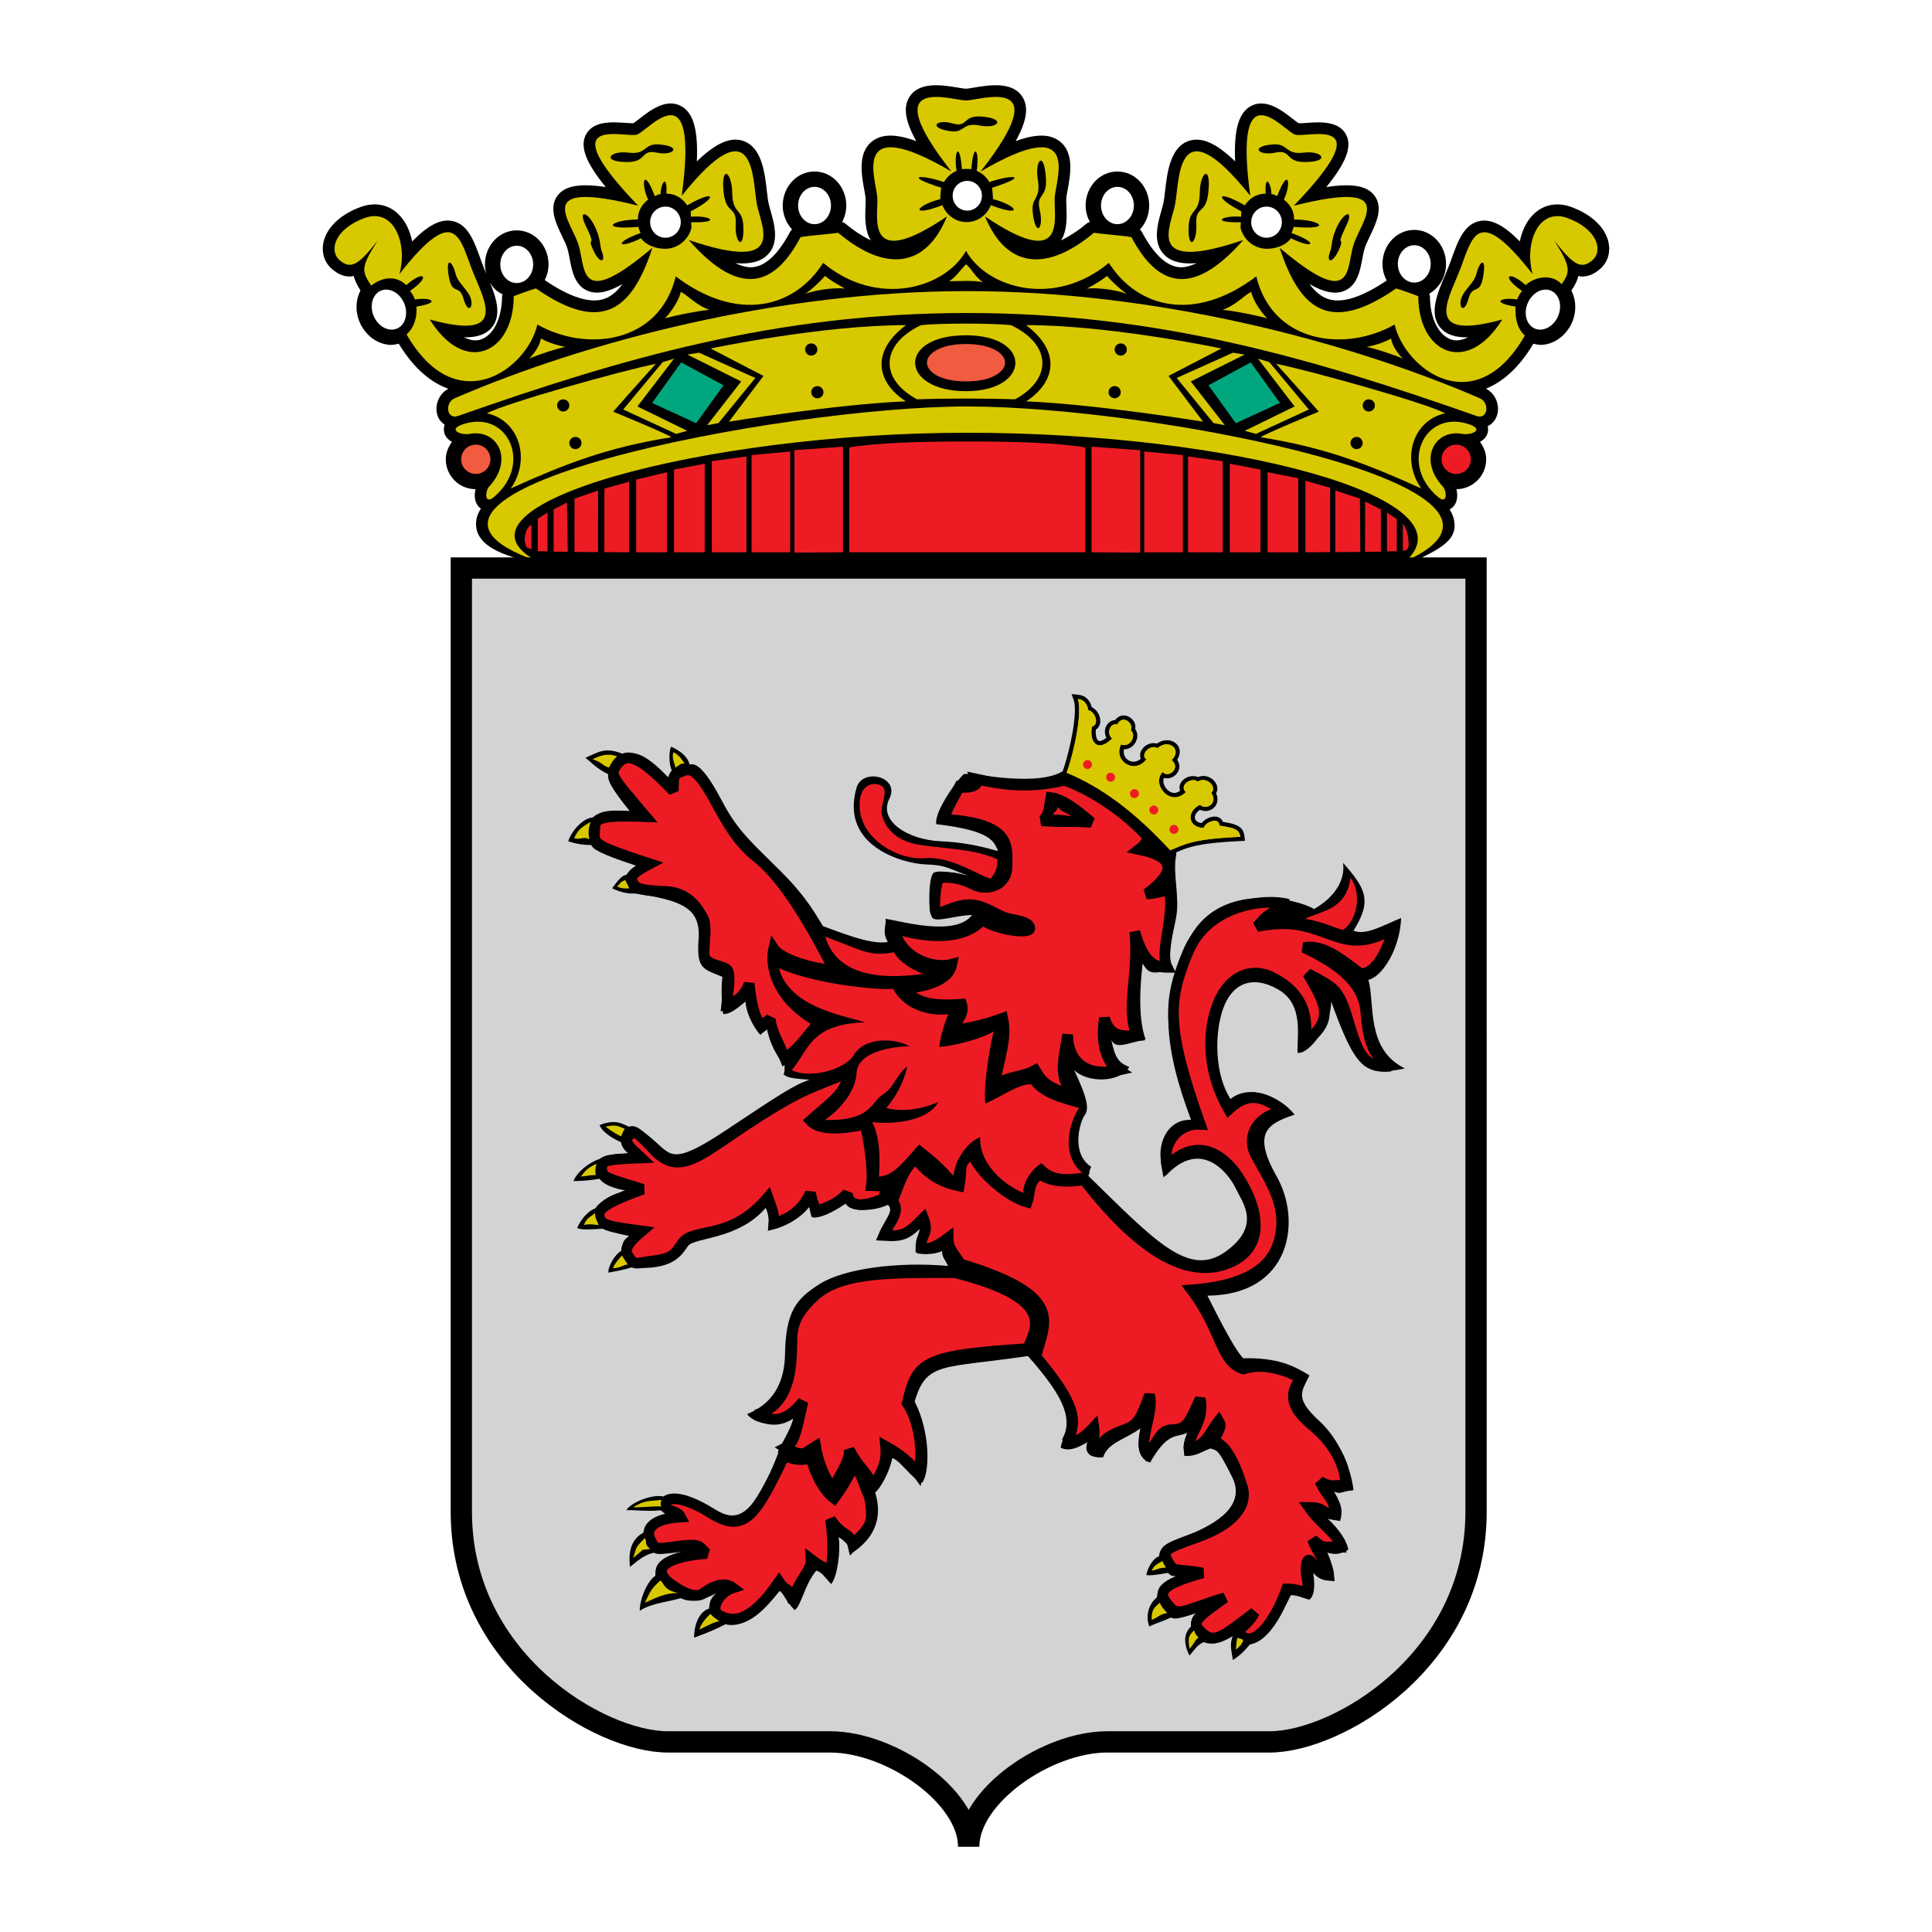 <?xml version="1.0" encoding="utf-8"?>
<!-- Generator: Adobe Illustrator 13.0.0, SVG Export Plug-In . SVG Version: 6.00 Build 14948)  -->
<!DOCTYPE svg PUBLIC "-//W3C//DTD SVG 1.0//EN" "http://www.w3.org/TR/2001/REC-SVG-20010904/DTD/svg10.dtd">
<svg version="1.0" id="Layer_1" xmlns="http://www.w3.org/2000/svg" xmlns:xlink="http://www.w3.org/1999/xlink" x="0px" y="0px"
	 width="192.756px" height="192.756px" viewBox="0 0 192.756 192.756" enable-background="new 0 0 192.756 192.756"
	 xml:space="preserve">
<g>
	<polygon fill-rule="evenodd" clip-rule="evenodd" fill="#FFFFFF" points="0,0 192.756,0 192.756,192.756 0,192.756 0,0 	"/>
	<path fill-rule="evenodd" clip-rule="evenodd" d="M160.5,24.272c-0.279-1.514-1.665-2.863-3.706-3.611
		c-1.397-0.512-2.722-0.281-3.727,0.652c-0.718,0.667-1.209,1.653-1.435,2.774c-1.575-1.601-2.79-2.229-3.908-2.052
		c-1.623,0.258-2.244,1.97-2.846,3.626c-0.148,0.41-0.302,0.834-0.469,1.235l-0.228,0.542c-0.778,1.831-1.66,3.905-0.452,5.286
		c0.574,0.658,1.458,0.957,2.74,0.929c-0.55,0.264-1.095,0.39-1.602,0.246c-1.316-0.375-2.201-2.124-2.201-4.352
		c0-0.088-0.057-0.157-0.075-0.241c0.994-0.573,1.68-1.685,1.68-2.976c0-0.937-0.366-1.841-1.006-2.479
		c-0.588-0.589-1.357-0.914-2.166-0.914c-0.808,0-1.577,0.324-2.165,0.914c-0.641,0.639-1.006,1.542-1.006,2.479
		c0,0.587,0.157,1.153,0.423,1.658c-2.485,1.671-4.464,2.308-5.861,1.839c-0.669-0.224-1.275-0.72-1.84-1.48
		c1.417,0.803,2.481,1.026,3.354,0.716c1.398-0.497,1.683-2.006,1.91-3.218c0.069-0.363,0.133-0.705,0.218-1.005
		c0.1-0.354,0.33-0.831,0.552-1.292c0.616-1.284,1.385-2.883,0.394-4.097c-0.75-0.919-2.183-1.174-4.753-0.79
		c1.969-2.414,2.559-3.985,2.012-5.149c-0.698-1.49-2.694-1.344-4.015-1.248c-0.267,0.019-0.596,0.041-0.758,0.034
		c-0.128-0.082-0.364-0.264-0.556-0.414c-1.09-0.854-2.737-2.144-4.26-1.272c-1.17,0.671-1.658,2.37-1.517,5.491
		c-1.824-1.771-3.273-2.436-4.517-2.078c-1.961,0.565-2.26,3.171-2.479,5.074c-0.047,0.414-0.092,0.805-0.143,1.065
		c-0.052,0.251-0.138,0.559-0.229,0.885c-0.384,1.361-0.907,3.226,0.357,4.426c0.682,0.646,1.707,0.9,3.177,0.781
		c-0.64,0.288-1.251,0.463-1.799,0.399c-1.283-0.15-2.523-1.343-3.688-3.544c-0.044-0.084-0.119-0.142-0.181-0.211
		c0.572-0.614,0.928-1.461,0.928-2.396c0-0.938-0.366-1.841-1.006-2.48c-0.589-0.589-1.357-0.913-2.166-0.913
		s-1.578,0.324-2.167,0.913c-0.639,0.639-1.005,1.543-1.005,2.48c0,0.581,0.156,1.141,0.415,1.642
		c-0.124,0.045-0.247,0.099-0.351,0.186c-0.879,0.738-1.711,1.257-2.508,1.653c0.623-1.005,0.568-2.393,0.527-3.4
		c-0.013-0.308-0.023-0.597-0.013-0.786c0.012-0.185,0.071-0.513,0.135-0.859c0.28-1.514,0.701-3.802-0.89-4.917
		c-0.958-0.671-2.34-0.663-4.298,0.059c1.097-1.961,1.314-3.344,0.715-4.355c-0.974-1.642-3.344-1.244-4.912-0.981
		c-0.273,0.046-0.647,0.109-0.76,0.109c-0.113,0-0.487-0.063-0.76-0.109c-1.568-0.263-3.938-0.661-4.912,0.981
		c-0.599,1.011-0.382,2.394,0.715,4.355c-1.958-0.722-3.341-0.73-4.297-0.059c-1.591,1.115-1.17,3.403-0.891,4.917
		c0.064,0.346,0.125,0.674,0.135,0.859c0.012,0.188,0,0.478-0.013,0.785c-0.041,1.007-0.095,2.396,0.528,3.4
		c-0.797-0.396-1.628-0.915-2.508-1.653c-0.103-0.086-0.225-0.139-0.349-0.185c0.255-0.489,0.414-1.044,0.414-1.642
		c0-0.938-0.367-1.841-1.005-2.48c-0.589-0.589-1.358-0.913-2.167-0.913c-0.808,0-1.577,0.324-2.166,0.913
		c-0.639,0.639-1.005,1.543-1.005,2.48c0,0.897,0.343,1.757,0.933,2.39c-0.064,0.071-0.141,0.13-0.187,0.216
		c-1.165,2.201-2.405,3.394-3.688,3.544c-0.548,0.064-1.159-0.111-1.798-0.399c1.469,0.119,2.495-0.135,3.176-0.781
		c1.265-1.2,0.74-3.064,0.358-4.426c-0.092-0.326-0.178-0.634-0.229-0.885c-0.052-0.26-0.096-0.651-0.145-1.065
		C76.3,17.196,76,14.589,74.04,14.024c-1.244-0.358-2.692,0.307-4.517,2.078c0.142-3.121-0.346-4.82-1.517-5.491
		c-1.522-0.872-3.169,0.418-4.259,1.272c-0.192,0.15-0.427,0.332-0.556,0.414c-0.162,0.006-0.491-0.015-0.756-0.034
		c-1.321-0.097-3.317-0.243-4.017,1.248c-0.546,1.164,0.044,2.735,2.013,5.149c-2.57-0.384-4.002-0.129-4.752,0.79
		c-0.991,1.215-0.223,2.813,0.394,4.097c0.222,0.461,0.451,0.938,0.551,1.292c0.085,0.299,0.15,0.642,0.218,1.004
		c0.228,1.212,0.512,2.721,1.909,3.218c0.872,0.31,1.938,0.086,3.354-0.716c-0.564,0.761-1.171,1.257-1.839,1.48
		c-1.407,0.472-3.405-0.173-5.917-1.875c0.234-0.472,0.378-1.002,0.378-1.573c0-0.937-0.366-1.841-1.005-2.48
		c-0.589-0.589-1.359-0.913-2.167-0.913s-1.577,0.324-2.167,0.913c-0.639,0.639-1.005,1.543-1.005,2.48
		c0,0.321,0.057,0.634,0.14,0.938l-0.178-0.422c-0.167-0.401-0.32-0.825-0.469-1.235c-0.601-1.656-1.223-3.369-2.845-3.626
		c-1.119-0.177-2.334,0.451-3.908,2.052c-0.226-1.121-0.717-2.107-1.435-2.774c-1.005-0.933-2.328-1.164-3.727-0.652
		c-2.041,0.748-3.426,2.098-3.706,3.611c-0.184,0.996,0.13,1.932,0.862,2.568c0.647,0.563,1.293,0.805,1.976,0.741
		c0.065-0.006,0.125-0.042,0.188-0.054c0.115,0.443,0.339,0.914,0.686,1.458c-0.624,1.199-0.522,2.778,0.403,4.002
		c0.619,0.82,1.511,1.338,2.446,1.419c0.334,0.03,0.652-0.035,0.964-0.114c1.62,2.664,3.383,3.939,4.948,4.496
		c-1.074,0.595-1.4,1.853-1.041,2.771c0.142,0.363,0.393,0.622,0.68,0.822c-0.108,0.296-0.093,0.58-0.042,0.791
		c0.105,0.434,0.412,0.71,0.77,0.92c-0.371,0.508-0.619,1.091-0.619,1.732c0,0.799,0.311,1.551,0.876,2.116
		c0.559,0.559,1.302,0.864,2.092,0.871c-0.146,0.612-0.113,1.296,0.331,1.762c0.023,0.025,0.095,0.095,0.204,0.169
		c-0.218,0.35-0.382,0.703-0.443,1.062c-0.528,3.115,4.054,3.83,5.579,4.363c0.575,0.201,17.738,0.157,17.844,0.157
		c0,0,13.625,0,13.712,0h11.831l17.298,0.037c0.087,0.001,12.506-0.037,12.611-0.037c0,0,13.764,0.081,14.286-0.157
		c3.287-1.494,4.784-2.381,4.357-4.354c-0.072-0.335-0.23-0.663-0.427-0.986c0.191-0.104,0.318-0.22,0.35-0.254
		c0.445-0.465,0.478-1.149,0.332-1.762c1.639-0.014,2.968-1.346,2.968-2.987c0-0.641-0.249-1.224-0.619-1.732
		c0.358-0.209,0.664-0.486,0.769-0.92c0.044-0.176,0.061-0.404,0.003-0.647c0.389-0.193,0.71-0.516,0.886-0.966
		c0.362-0.924,0.032-2.192-1.057-2.783c1.51-0.604,3.186-1.897,4.729-4.48c0.302,0.073,0.609,0.138,0.933,0.11
		c0.936-0.082,1.827-0.6,2.446-1.419c0.922-1.221,1.026-2.795,0.407-3.994c0.371-0.529,0.596-1,0.706-1.463
		c0.062,0.011,0.117,0.045,0.18,0.051c0.685,0.064,1.33-0.178,1.977-0.741C160.37,26.204,160.685,25.268,160.5,24.272L160.5,24.272z
		 M48.893,28.204c0.142,0.236,0.301,0.461,0.495,0.655c0.222,0.223,0.489,0.368,0.755,0.511c-0.01,0.062-0.055,0.111-0.055,0.176
		c0,2.229-0.885,3.978-2.202,4.352c-0.506,0.145-1.052,0.019-1.601-0.246c1.282,0.028,2.166-0.271,2.741-0.929
		C50.067,31.532,49.553,29.825,48.893,28.204L48.893,28.204z"/>
	<path fill-rule="evenodd" clip-rule="evenodd" fill="#D8C800" d="M91.891,32.437c-4.057,1.927-4.158,5.375-0.405,7.404
		c2.84-0.102,6.944-0.102,9.784,0c3.753-2.029,3.65-5.477-0.406-7.404C98.733,32.234,94.021,32.234,91.891,32.437L91.891,32.437z"/>
	<path fill-rule="evenodd" clip-rule="evenodd" d="M96.378,39.029c6.468,0,6.67-5.578,0-5.578
		C89.458,33.451,89.762,39.029,96.378,39.029L96.378,39.029z"/>
	<path fill-rule="evenodd" clip-rule="evenodd" fill="#D8C800" d="M96.502,31.229c-19.042,0-34.459,4.522-50.813,10.274
		c-1.125,0.396-1.351-1.325-0.319-1.771c13.138-5.677,32.22-10.689,51.132-10.689c18.912,0,37.994,5.012,51.131,10.689
		c1.031,0.446,0.807,2.167-0.318,1.771C130.961,35.752,115.545,31.229,96.502,31.229L96.502,31.229z"/>
	<path fill-rule="evenodd" clip-rule="evenodd" fill="#D8C800" d="M96.502,43.175c-26.526,0-53.103,7.342-42.942,12.802
		c-19.503-6.826,24.313-15.424,42.942-15.424c18.627,0,59.987,8.052,43.761,15.424C147.147,49.697,123.028,43.175,96.502,43.175
		L96.502,43.175z"/>
	
		<polygon fill-rule="evenodd" clip-rule="evenodd" fill="#ED1C24" stroke="#000000" stroke-width="0.115" stroke-miterlimit="2.613" points="
		79.197,44.864 84.158,44.501 84.158,55.161 79.197,55.196 79.197,44.864 	"/>
	
		<polygon fill-rule="evenodd" clip-rule="evenodd" fill="#ED1C24" stroke="#000000" stroke-width="0.115" stroke-miterlimit="2.613" points="
		74.929,45.348 78.898,44.985 78.898,55.158 74.929,55.158 74.929,45.348 	"/>
	
		<polygon fill-rule="evenodd" clip-rule="evenodd" fill="#ED1C24" stroke="#000000" stroke-width="0.115" stroke-miterlimit="2.613" points="
		70.959,45.961 74.532,45.477 74.532,55.158 70.959,55.158 70.959,45.961 	"/>
	
		<polygon fill-rule="evenodd" clip-rule="evenodd" fill="#ED1C24" stroke="#000000" stroke-width="0.115" stroke-miterlimit="2.613" points="
		67.188,46.8 70.364,46.195 70.364,55.158 67.188,55.158 67.188,46.8 	"/>
	
		<polygon fill-rule="evenodd" clip-rule="evenodd" fill="#ED1C24" stroke="#000000" stroke-width="0.115" stroke-miterlimit="2.613" points="
		63.417,47.803 66.593,47.042 66.593,55.158 63.417,55.158 63.417,47.803 	"/>
	
		<polygon fill-rule="evenodd" clip-rule="evenodd" fill="#ED1C24" stroke="#000000" stroke-width="0.115" stroke-miterlimit="2.613" points="
		60.242,48.707 62.822,47.981 62.822,55.158 60.242,55.143 60.242,48.707 	"/>
	
		<polygon fill-rule="evenodd" clip-rule="evenodd" fill="#ED1C24" stroke="#000000" stroke-width="0.115" stroke-miterlimit="2.613" points="
		57.264,49.704 59.728,48.857 59.721,55.143 57.259,55.128 57.264,49.704 	"/>
	
		<polygon fill-rule="evenodd" clip-rule="evenodd" fill="#ED1C24" stroke="#000000" stroke-width="0.115" stroke-miterlimit="2.613" points="
		55.18,50.792 56.622,50.03 56.706,55.113 55.18,55.099 55.18,50.792 	"/>
	
		<polygon fill-rule="evenodd" clip-rule="evenodd" fill="#ED1C24" stroke="#000000" stroke-width="0.115" stroke-miterlimit="2.613" points="
		53.592,51.722 54.684,51.035 54.684,55.069 53.592,55.054 53.592,51.722 	"/>
	
		<path fill-rule="evenodd" clip-rule="evenodd" fill="#ED1C24" stroke="#000000" stroke-width="0.115" stroke-miterlimit="2.613" d="
		M52.284,53.983c0-1.473,0.795-1.724,0.795-1.724v2.634l-0.511-0.222C52.568,54.672,52.284,54.169,52.284,53.983L52.284,53.983z"/>
	
		<polygon fill-rule="evenodd" clip-rule="evenodd" fill="#ED1C24" stroke="#000000" stroke-width="0.115" stroke-miterlimit="2.613" points="
		113.809,44.864 108.846,44.501 108.846,55.161 113.809,55.196 113.809,44.864 	"/>
	
		<polygon fill-rule="evenodd" clip-rule="evenodd" fill="#ED1C24" stroke="#000000" stroke-width="0.115" stroke-miterlimit="2.613" points="
		118.075,45.348 114.105,44.985 114.105,55.158 118.075,55.158 118.075,45.348 	"/>
	
		<polygon fill-rule="evenodd" clip-rule="evenodd" fill="#ED1C24" stroke="#000000" stroke-width="0.115" stroke-miterlimit="2.613" points="
		122.045,45.961 118.473,45.477 118.473,55.158 122.045,55.158 122.045,45.961 	"/>
	
		<polygon fill-rule="evenodd" clip-rule="evenodd" fill="#ED1C24" stroke="#000000" stroke-width="0.115" stroke-miterlimit="2.613" points="
		125.816,46.8 122.641,46.195 122.641,55.158 125.816,55.158 125.816,46.8 	"/>
	
		<polygon fill-rule="evenodd" clip-rule="evenodd" fill="#ED1C24" stroke="#000000" stroke-width="0.115" stroke-miterlimit="2.613" points="
		129.588,47.668 126.412,47.042 126.412,55.158 129.588,55.158 129.588,47.668 	"/>
	
		<polygon fill-rule="evenodd" clip-rule="evenodd" fill="#ED1C24" stroke="#000000" stroke-width="0.115" stroke-miterlimit="2.613" points="
		132.763,48.615 130.183,47.889 130.183,55.158 132.763,55.143 132.763,48.615 	"/>
	
		<polygon fill-rule="evenodd" clip-rule="evenodd" fill="#ED1C24" stroke="#000000" stroke-width="0.115" stroke-miterlimit="2.613" points="
		135.74,49.704 133.16,48.857 133.167,55.143 135.78,55.128 135.74,49.704 	"/>
	
		<polygon fill-rule="evenodd" clip-rule="evenodd" fill="#ED1C24" stroke="#000000" stroke-width="0.115" stroke-miterlimit="2.613" points="
		137.824,50.792 136.138,49.945 136.138,55.113 137.824,55.099 137.824,50.792 	"/>
	
		<polygon fill-rule="evenodd" clip-rule="evenodd" fill="#ED1C24" stroke="#000000" stroke-width="0.115" stroke-miterlimit="2.613" points="
		139.412,51.756 138.321,51.035 138.321,55.069 139.412,55.054 139.412,51.756 	"/>
	
		<path fill-rule="evenodd" clip-rule="evenodd" fill="#ED1C24" stroke="#000000" stroke-width="0.115" stroke-miterlimit="2.613" d="
		M140.603,54.35c-0.028-1.723-0.694-2.246-0.694-2.246v2.906l0.436-0.086C140.344,54.924,140.609,54.704,140.603,54.35
		L140.603,54.35z"/>
	
		<path fill-rule="evenodd" clip-rule="evenodd" fill="#ED1C24" stroke="#000000" stroke-width="0.115" stroke-miterlimit="2.613" d="
		M96.502,43.995c4.646-0.028,9.313,0.144,11.831,0.598v10.564H96.502H84.672V44.593C87.189,44.139,91.856,43.967,96.502,43.995
		L96.502,43.995z"/>
	<path fill-rule="evenodd" clip-rule="evenodd" fill="#D8C800" d="M96.378,10.021c-1.446,0-9.182-2.736-1.451,7.094
		c-10.196-5.973-7.507,0.747-7.395,2.614c0.112,1.867-1.345,7.466,6.947,1.867c-2.152,5.231-6.203,5.532-10.854,1.63
		c-1.106,0.154-2.922,0.277-3.751,0.431c-2.55,4.821-6.001,6.171-11.156,0.291c9.841,3.333,7.265-1.233,6.8-3.555
		c-0.464-2.323-0.063-10.152-7.498-0.864c1.742-12.9-3.305-6.49-4.466-6.103c-1.162,0.387-8.829-2.193,0.116,7.095
		c-10.803-2.709-6.622,1.548-5.924,3.999c0.697,2.451,0.024,6.394,7.343,0.202c-2.019,6.156-4.983,8.663-11.621,4.055
		c-0.554,0.154-1.384,0.461-2.213,0.768c0,5.683-4.869,7.99-8.375,2.332c7.618,2.095,5.616-1.58,4.389-4.535
		c-1.401-3.372-1.638-7.4-7.423,0.007c0.85-2.989-0.521-6.679-3.483-5.594c-2.962,1.085-3.583,3.242-2.479,4.204
		c1.141,0.994,1.94,0.413,3.793-1.946c-1.689,2.644-1.615,3.006-0.645,4.481c1.387-1.06,2.665-0.851,3.507-0.047
		c1.729-1.547,2.513-0.887,0.372,0.572c0.186,0.274,0.377,0.54,0.484,0.864c1.564-0.266,2.717,0.296,0.152,0.708
		c0.083,0.951-0.187,2.071-0.983,2.775c4.951,8.616,12.003,3.513,13.053-0.988c4.84,2.765,12.153,1.951,13.804-4.801
		c6.151,4.651,11.853,3.151,14.704-1.351c5.401,4.501,12.153,2.551,14.254-1.2c2.1,3.751,8.853,5.702,14.253,1.2
		c2.852,4.501,8.553,6.002,14.704,1.351c1.649,6.752,8.963,7.566,13.804,4.801c1.05,4.501,8.044,9.718,12.994,1.103
		c-0.796-0.704-1.007-1.938-0.924-2.889c-2.565-0.412-1.412-0.973,0.151-0.708c0.106-0.324,0.299-0.589,0.485-0.864
		c-2.143-1.459-1.358-2.119,0.371-0.572c0.843-0.804,2.58-1.199,3.585-0.093c0.854-1.206,0.966-1.697-0.723-4.34
		c1.854,2.358,2.652,2.939,3.794,1.946c1.105-0.962,0.482-3.119-2.48-4.204c-2.961-1.085-4.331,2.604-3.481,5.594
		c-5.785-7.408-6.022-3.379-7.423-0.007c-1.228,2.955-3.229,6.629,4.39,4.535c-3.508,5.658-8.377,3.351-8.377-2.332
		c-0.83-0.307-1.659-0.614-2.212-0.768c-6.638,4.607-9.603,2.101-11.622-4.055c7.319,6.192,6.646,2.25,7.344-0.202
		c0.697-2.451,4.879-6.708-5.925-3.999c8.945-9.289,1.277-6.708,0.116-7.095c-1.162-0.388-6.208-6.797-4.466,6.103
		c-7.435-9.288-7.035-1.459-7.499,0.864c-0.465,2.322-3.041,6.887,6.8,3.555c-5.153,5.88-8.604,4.53-11.155-0.291
		c-0.83-0.154-2.645-0.277-3.751-0.431c-4.651,3.901-8.701,3.601-10.854-1.63c8.292,5.6,6.835,0,6.947-1.867
		c0.111-1.867,2.801-8.587-7.396-2.614C105.561,7.284,97.823,10.021,96.378,10.021L96.378,10.021z"/>
	<polygon fill-rule="evenodd" clip-rule="evenodd" fill="#D8C800" points="68.564,42.984 67.449,43.289 62.176,40.855 
		66.117,36.128 67.247,35.783 63.595,40.55 68.564,42.984 	"/>
	<polygon fill-rule="evenodd" clip-rule="evenodd" fill="#D8C800" points="70.55,42.424 71.687,42.208 75.359,37.709 69.744,35.188 
		68.579,35.375 73.95,38.058 70.55,42.424 	"/>
	
		<path fill-rule="evenodd" clip-rule="evenodd" fill="#F15B40" stroke="#000000" stroke-width="0.729" stroke-miterlimit="2.613" d="
		M96.378,38.42c5.655,0,5.702-4.462,0-4.462C90.674,33.958,90.722,38.42,96.378,38.42L96.378,38.42z"/>
	<path fill-rule="evenodd" clip-rule="evenodd" fill="#D8C800" d="M70.897,34.769l5.274,2.738l-3.448,4.564
		c0,0,10.548-1.724,17.647-2.029c-2.941-1.927-3.502-4.969,0.024-7.606C81.952,32.437,70.897,34.769,70.897,34.769L70.897,34.769z"
		/>
	<path fill-rule="evenodd" clip-rule="evenodd" d="M80.33,34.87c0-0.336,0.272-0.608,0.608-0.608s0.609,0.272,0.609,0.608
		c0,0.337-0.273,0.609-0.609,0.609S80.33,35.207,80.33,34.87L80.33,34.87z"/>
	<path fill-rule="evenodd" clip-rule="evenodd" d="M80.938,39.13c0-0.336,0.273-0.609,0.609-0.609s0.608,0.273,0.608,0.609
		s-0.272,0.608-0.608,0.608S80.938,39.466,80.938,39.13L80.938,39.13z"/>
	
		<polygon fill-rule="evenodd" clip-rule="evenodd" fill="#00A77E" stroke="#000000" stroke-width="0.729" stroke-miterlimit="2.613" points="
		67.854,35.682 64.508,40.348 69.579,42.68 72.723,38.319 67.854,35.682 	"/>
	<path fill-rule="evenodd" clip-rule="evenodd" fill="#D8C800" d="M65.436,36.298c-3.408,0.681-14.994,3.919-16.869,4.941
		c3.238,0.682,4.43,4.602,2.386,7.498c5.282-2.386,9.542-4.089,16.017-5.111c0-0.171-5.793-2.557-5.793-2.557
		S63.731,38.173,65.436,36.298L65.436,36.298z"/>
	<path fill-rule="evenodd" clip-rule="evenodd" d="M55.583,40.449c0-0.336,0.272-0.608,0.608-0.608c0.336,0,0.608,0.272,0.608,0.608
		c0,0.336-0.272,0.609-0.608,0.609C55.855,41.058,55.583,40.785,55.583,40.449L55.583,40.449z"/>
	<path fill-rule="evenodd" clip-rule="evenodd" d="M56.8,44.201c0-0.336,0.272-0.608,0.609-0.608c0.336,0,0.608,0.272,0.608,0.608
		s-0.272,0.608-0.608,0.608C57.072,44.81,56.8,44.537,56.8,44.201L56.8,44.201z"/>
	<path fill-rule="evenodd" clip-rule="evenodd" fill="#D8C800" d="M46.354,42.274c4.361-1.318,6.795,4.057,2.941,7.303
		c-1.008,0.849-0.878-0.614-0.507-1.014c2.536-2.739,0.811-5.781-1.927-5.274C45.969,43.454,44.487,42.839,46.354,42.274
		L46.354,42.274z"/>
	
		<path fill-rule="evenodd" clip-rule="evenodd" fill="#F15B40" stroke="#000000" stroke-width="0.729" stroke-miterlimit="2.613" d="
		M45.644,45.824c0-1.008,0.817-1.826,1.826-1.826c1.008,0,1.825,0.818,1.825,1.826c0,1.008-0.817,1.826-1.825,1.826
		C46.461,47.65,45.644,46.833,45.644,45.824L45.644,45.824z"/>
	<polygon fill-rule="evenodd" clip-rule="evenodd" fill="#D8C800" points="124.191,42.984 125.307,43.289 130.58,40.855 
		126.639,36.128 125.509,35.783 129.16,40.55 124.191,42.984 	"/>
	<polygon fill-rule="evenodd" clip-rule="evenodd" fill="#D8C800" points="122.204,42.424 121.068,42.208 117.396,37.709 
		123.011,35.188 124.177,35.375 118.805,38.058 122.204,42.424 	"/>
	<path fill-rule="evenodd" clip-rule="evenodd" fill="#D8C800" d="M121.858,34.769l-5.274,2.738l3.449,4.564
		c0,0-10.549-1.724-17.648-2.029c2.941-1.927,3.504-4.969-0.023-7.606C110.804,32.437,121.858,34.769,121.858,34.769L121.858,34.769
		z"/>
	<path fill-rule="evenodd" clip-rule="evenodd" d="M112.425,34.87c0-0.336-0.271-0.608-0.607-0.608s-0.608,0.272-0.608,0.608
		c0,0.337,0.272,0.609,0.608,0.609S112.425,35.207,112.425,34.87L112.425,34.87z"/>
	<path fill-rule="evenodd" clip-rule="evenodd" d="M111.817,39.13c0-0.336-0.272-0.609-0.608-0.609s-0.608,0.273-0.608,0.609
		s0.272,0.608,0.608,0.608S111.817,39.466,111.817,39.13L111.817,39.13z"/>
	
		<polygon fill-rule="evenodd" clip-rule="evenodd" fill="#00A77E" stroke="#000000" stroke-width="0.729" stroke-miterlimit="2.613" points="
		124.9,35.682 128.248,40.348 123.177,42.68 120.033,38.319 124.9,35.682 	"/>
	<path fill-rule="evenodd" clip-rule="evenodd" fill="#D8C800" d="M127.32,36.298c3.407,0.681,14.993,3.919,16.868,4.941
		c-3.237,0.682-4.43,4.602-2.385,7.498c-5.282-2.386-9.543-4.089-16.018-5.111c0-0.171,5.792-2.557,5.792-2.557
		S129.023,38.173,127.32,36.298L127.32,36.298z"/>
	<path fill-rule="evenodd" clip-rule="evenodd" d="M137.172,40.449c0-0.336-0.271-0.608-0.607-0.608
		c-0.337,0-0.609,0.272-0.609,0.608c0,0.336,0.272,0.609,0.609,0.609C136.9,41.058,137.172,40.785,137.172,40.449L137.172,40.449z"
		/>
	<path fill-rule="evenodd" clip-rule="evenodd" d="M135.955,44.201c0-0.336-0.271-0.608-0.608-0.608
		c-0.336,0-0.608,0.272-0.608,0.608s0.272,0.608,0.608,0.608C135.684,44.81,135.955,44.537,135.955,44.201L135.955,44.201z"/>
	<path fill-rule="evenodd" clip-rule="evenodd" fill="#D8C800" d="M146.401,42.274c-4.361-1.318-6.794,4.057-2.94,7.303
		c1.008,0.849,0.877-0.614,0.507-1.014c-2.535-2.739-0.812-5.781,1.927-5.274C146.786,43.454,148.27,42.839,146.401,42.274
		L146.401,42.274z"/>
	
		<path fill-rule="evenodd" clip-rule="evenodd" fill="#ED1C24" stroke="#000000" stroke-width="0.729" stroke-miterlimit="2.613" d="
		M143.461,45.824c0-1.008,0.816-1.826,1.825-1.826c1.008,0,1.826,0.818,1.826,1.826c0,1.008-0.818,1.826-1.826,1.826
		C144.277,47.65,143.461,46.833,143.461,45.824L143.461,45.824z"/>
	<path fill-rule="evenodd" clip-rule="evenodd" fill="#D8C800" d="M53.969,33.767c-0.105,0.74-0.74,1.585-1.163,2.009
		c0.952-0.423,2.961-1.058,3.596-1.163C55.344,34.401,54.499,34.083,53.969,33.767L53.969,33.767z"/>
	<path fill-rule="evenodd" clip-rule="evenodd" fill="#D8C800" d="M67.926,29.114c-0.211,0.952-1.058,2.115-1.586,2.643
		c1.163-0.317,3.277-0.74,4.44-0.846C69.512,30.488,68.561,29.431,67.926,29.114L67.926,29.114z"/>
	<path fill-rule="evenodd" clip-rule="evenodd" fill="#D8C800" d="M82.305,27.528c-0.422,0.528-1.585,1.586-2.009,1.798
		c1.48-0.529,3.383-0.635,4.018-0.529C83.362,28.268,82.833,27.95,82.305,27.528L82.305,27.528z"/>
	<path fill-rule="evenodd" clip-rule="evenodd" fill="#D8C800" d="M96.378,26.365c-0.54,0.528-1.068,1.374-1.703,1.691
		c1.058,0,2.644-0.106,3.383,0.106C97.107,27.422,97.023,26.893,96.378,26.365L96.378,26.365z"/>
	<path fill-rule="evenodd" clip-rule="evenodd" fill="#D8C800" d="M138.785,33.767c0.106,0.74,0.741,1.585,1.164,2.009
		c-0.952-0.423-2.961-1.058-3.595-1.163C137.411,34.401,138.257,34.083,138.785,33.767L138.785,33.767z"/>
	<path fill-rule="evenodd" clip-rule="evenodd" fill="#D8C800" d="M124.83,29.114c0.212,0.952,1.058,2.115,1.586,2.643
		c-1.163-0.317-3.278-0.74-4.441-0.846C123.243,30.488,124.195,29.431,124.83,29.114L124.83,29.114z"/>
	<path fill-rule="evenodd" clip-rule="evenodd" fill="#D8C800" d="M110.451,27.528c0.423,0.528,1.585,1.586,2.008,1.798
		c-1.479-0.529-3.383-0.635-4.018-0.529C109.394,28.268,109.922,27.95,110.451,27.528L110.451,27.528z"/>
	<path fill-rule="evenodd" clip-rule="evenodd" d="M46.241,29.794c-0.43-1.527-1.134-0.241-1.466-2.226
		c-0.333-1.985,0.34-1.603,0.691-0.212c0.231,0.915,1.279,1.588,1.521,2.477C47.229,30.723,46.67,31.322,46.241,29.794
		L46.241,29.794z"/>
	<path fill-rule="evenodd" clip-rule="evenodd" d="M58.462,22.567c-0.804-1.65,0.088-1.487,0.791-0.158
		c0.702,1.33,0.61,2.242,0.758,2.597c0.505,1.21-0.182,1.395-0.845-0.096C58.502,23.418,59.6,24.901,58.462,22.567L58.462,22.567z"
		/>
	<path fill-rule="evenodd" clip-rule="evenodd" d="M62.693,15.229c-1.896-0.234-2.74,0.937-0.105,0.937
		c2.005,0,1.265-1.287,2.951-0.937c1.686,0.352,2.546-0.646,0.211-0.819C64.169,14.293,64.59,15.463,62.693,15.229L62.693,15.229z"
		/>
	<path fill-rule="evenodd" clip-rule="evenodd" d="M73.054,19.245c-0.022-2.119-1.171-2.906-0.85-0.002
		c0.245,2.21,1.305,1.237,1.197,3.139c-0.109,1.901,0.888,2.727,0.757,0.132C74.071,20.757,73.076,21.364,73.054,19.245
		L73.054,19.245z"/>
	<path fill-rule="evenodd" clip-rule="evenodd" fill="#D8C800" d="M89.333,17.952c0.331-2.011-0.627-2.991-0.804-0.176
		c-0.135,2.143,1.03,1.438,0.612,3.217c-0.417,1.778,0.389,2.764,0.696,0.28C90.045,19.592,89.002,19.963,89.333,17.952
		L89.333,17.952z"/>
	<path fill-rule="evenodd" clip-rule="evenodd" d="M97.768,12.524c1.812,0.367,2.692-0.696,0.157-0.894
		c-1.929-0.149-1.294,1.145-2.896,0.681c-1.601-0.464-2.489,0.432-0.252,0.772C96.291,13.315,95.956,12.157,97.768,12.524
		L97.768,12.524z"/>
	<path fill-rule="evenodd" clip-rule="evenodd" d="M68.568,20.486c2.845-1.639,3.083-0.81,0.343,0.595l0.016,0.541
		c1.954-0.155,3.104,0.627,0.034,0.549l0.025,0.554c-0.29,1.204-1.362,2.097-2.64,2.097c-0.906,0-1.894-0.36-2.388-1.049
		c-2.424,1.171-2.692,0.414-0.057-0.523c-0.06-0.149-0.183-0.457-0.216-0.618c-4.004,0.351-2.679-0.731-0.043-0.731
		c0-0.877,0.392-1.488,1.022-1.992c-0.737-1.521-0.495-3.393,0.664-0.35c0.201-0.088,0.361-0.17,0.584-0.206
		c0-1.053,0.681-2.135,0.575-0.028C67.405,19.325,68.076,19.779,68.568,20.486L68.568,20.486z"/>
	<path fill-rule="evenodd" clip-rule="evenodd" d="M103.547,17.952c-0.33-2.011,0.628-2.991,0.805-0.176
		c0.135,2.143-1.031,1.438-0.612,3.217c0.417,1.778-0.39,2.764-0.696,0.28C102.835,19.592,103.879,19.963,103.547,17.952
		L103.547,17.952z"/>
	<path fill-rule="evenodd" clip-rule="evenodd" d="M96.44,22.158c-1.103,0-2.031-0.709-2.417-1.686
		c-3.253,1.242-2.756,0.07-0.214-0.608c0-0.209,0.056-0.933,0.102-1.128c-3.863-1.242-2.068-1.361,0.271-0.571
		c0.282-0.498,0.728-0.895,1.254-1.123c-0.305-2.032,0.331-2.99,0.534-0.167c0.158-0.03,0.786-0.03,0.943,0
		c0.204-2.822,0.839-1.864,0.534,0.167c0.526,0.228,0.973,0.625,1.254,1.123c2.339-0.79,4.134-0.671,0.271,0.571
		c0.045,0.196,0.101,0.919,0.101,1.128c2.542,0.678,3.04,1.85-0.214,0.608C98.472,21.449,97.542,22.158,96.44,22.158L96.44,22.158z"
		/>
	<path fill-rule="evenodd" clip-rule="evenodd" d="M146.516,29.794c0.43-1.527,1.134-0.241,1.465-2.226
		c0.333-1.985-0.34-1.603-0.691-0.212c-0.23,0.915-1.277,1.588-1.52,2.477C145.526,30.723,146.085,31.322,146.516,29.794
		L146.516,29.794z"/>
	<path fill-rule="evenodd" clip-rule="evenodd" d="M134.293,22.567c0.803-1.65-0.089-1.487-0.79-0.158
		c-0.702,1.33-0.61,2.242-0.759,2.597c-0.505,1.21,0.183,1.395,0.846-0.096C134.253,23.418,133.155,24.901,134.293,22.567
		L134.293,22.567z"/>
	<path fill-rule="evenodd" clip-rule="evenodd" d="M130.062,15.229c1.896-0.234,2.74,0.937,0.105,0.937
		c-2.005,0-1.265-1.287-2.951-0.937c-1.686,0.352-2.545-0.646-0.211-0.819C128.587,14.293,128.165,15.463,130.062,15.229
		L130.062,15.229z"/>
	<path fill-rule="evenodd" clip-rule="evenodd" d="M119.701,19.245c0.022-2.119,1.172-2.906,0.85-0.002
		c-0.244,2.21-1.304,1.237-1.196,3.139c0.108,1.901-0.888,2.727-0.758,0.132C118.685,20.757,119.679,21.364,119.701,19.245
		L119.701,19.245z"/>
	<path fill-rule="evenodd" clip-rule="evenodd" d="M124.187,20.486c-2.844-1.639-3.082-0.81-0.342,0.595l-0.017,0.541
		c-1.954-0.155-3.104,0.627-0.033,0.549l-0.025,0.554c0.291,1.204,1.362,2.097,2.64,2.097c0.905,0,1.895-0.36,2.389-1.049
		c2.424,1.171,2.69,0.414,0.056-0.523c0.06-0.149,0.184-0.457,0.217-0.618c4.004,0.351,2.679-0.731,0.043-0.731
		c0-0.877-0.392-1.488-1.021-1.992c0.737-1.521,0.495-3.393-0.664-0.35c-0.202-0.088-0.362-0.17-0.585-0.206
		c0-1.053-0.68-2.135-0.574-0.028C125.351,19.325,124.68,19.779,124.187,20.486L124.187,20.486z"/>
	
		<path fill-rule="evenodd" clip-rule="evenodd" fill="#FFFFFF" stroke="#000000" stroke-width="0.729" stroke-miterlimit="2.613" d="
		M155.437,32.285c0.796-1.053,0.768-2.53-0.061-3.3c-0.83-0.77-2.146-0.541-2.942,0.512c-0.795,1.053-0.768,2.53,0.062,3.3
		C153.324,33.566,154.642,33.337,155.437,32.285L155.437,32.285z"/>
	
		<path fill-rule="evenodd" clip-rule="evenodd" fill="#FFFFFF" stroke="#000000" stroke-width="0.729" stroke-miterlimit="2.613" d="
		M64.5,22.166c0-1.059,0.848-1.917,1.893-1.917c1.046,0,1.893,0.858,1.893,1.917c0,1.06-0.847,1.917-1.893,1.917
		C65.347,24.083,64.5,23.226,64.5,22.166L64.5,22.166z"/>
	
		<path fill-rule="evenodd" clip-rule="evenodd" fill="#FFFFFF" stroke="#000000" stroke-width="0.729" stroke-miterlimit="2.613" d="
		M94.68,19.529c0-1.021,0.817-1.849,1.826-1.849s1.826,0.828,1.826,1.849c0,1.021-0.817,1.85-1.826,1.85S94.68,20.55,94.68,19.529
		L94.68,19.529z"/>
	
		<path fill-rule="evenodd" clip-rule="evenodd" fill="#FFFFFF" stroke="#000000" stroke-width="0.729" stroke-miterlimit="2.613" d="
		M37.301,32.285c-0.795-1.053-0.768-2.53,0.062-3.3c0.829-0.77,2.146-0.541,2.941,0.512c0.795,1.053,0.768,2.53-0.062,3.3
		C39.413,33.566,38.096,33.337,37.301,32.285L37.301,32.285z"/>
	
		<path fill-rule="evenodd" clip-rule="evenodd" fill="#FFFFFF" stroke="#000000" stroke-width="0.729" stroke-miterlimit="2.613" d="
		M49.549,26.379c0-1.229,0.898-2.226,2.005-2.226s2.005,0.997,2.005,2.226s-0.898,2.226-2.005,2.226S49.549,27.608,49.549,26.379
		L49.549,26.379z"/>
	
		<path fill-rule="evenodd" clip-rule="evenodd" fill="#FFFFFF" stroke="#000000" stroke-width="0.729" stroke-miterlimit="2.613" d="
		M79.262,20.504c0-1.23,0.897-2.227,2.005-2.227c1.107,0,2.005,0.997,2.005,2.227c0,1.229-0.898,2.226-2.005,2.226
		C80.16,22.73,79.262,21.733,79.262,20.504L79.262,20.504z"/>
	
		<path fill-rule="evenodd" clip-rule="evenodd" fill="#FFFFFF" stroke="#000000" stroke-width="0.729" stroke-miterlimit="2.613" d="
		M124.469,22.166c0-1.059,0.849-1.917,1.894-1.917c1.046,0,1.894,0.858,1.894,1.917c0,1.06-0.848,1.917-1.894,1.917
		C125.317,24.083,124.469,23.226,124.469,22.166L124.469,22.166z"/>
	
		<path fill-rule="evenodd" clip-rule="evenodd" fill="#FFFFFF" stroke="#000000" stroke-width="0.729" stroke-miterlimit="2.613" d="
		M139.096,26.329c0-1.229,0.897-2.227,2.005-2.227s2.005,0.997,2.005,2.227c0,1.23-0.897,2.227-2.005,2.227
		S139.096,27.559,139.096,26.329L139.096,26.329z"/>
	
		<path fill-rule="evenodd" clip-rule="evenodd" fill="#FFFFFF" stroke="#000000" stroke-width="0.729" stroke-miterlimit="2.613" d="
		M109.483,20.504c0-1.23,0.896-2.227,2.005-2.227c1.107,0,2.005,0.997,2.005,2.227c0,1.229-0.897,2.226-2.005,2.226
		C110.38,22.73,109.483,21.733,109.483,20.504L109.483,20.504z"/>
	
		<path fill-rule="evenodd" clip-rule="evenodd" fill="#D1D3D4" stroke="#000000" stroke-width="2.124" stroke-miterlimit="2.613" d="
		M46.027,56.674v94.164c0,14.851,13.838,22.951,20.588,22.951c6.75,0,10.125,0,16.2,0c6.075,0,13.831,5.4,13.831,10.463
		c0-5.062,7.756-10.463,13.831-10.463c6.075,0,9.45,0,16.2,0s20.588-8.101,20.588-22.951V56.674H46.027L46.027,56.674z"/>
	<path fill-rule="evenodd" clip-rule="evenodd" d="M136.525,97.761c1.338-0.298,3.121-2.973,3.271-6.169
		c-1.71,0.668-3.493,1.784-4.758,1.263c1.858-2.973,1.265-4.163-1.04-6.764c0.223,1.561-0.669,3.345-2.898,4.608
		c-1.487-0.966-9.218-2.899-12.34,2.75c-3.122,5.648-2.75,10.777,0.074,18.285c-2.527-0.148-3.865,2.974-2.527,5.575
		c3.568-3.865,6.318-0.148,6.987,1.264s2.602,3.717-1.04,6.318c-3.643,2.602-6.987-1.042-13.678-7.582
		c0.224-0.372,0-0.372,0.298-0.893c-2.082-1.338-1.115-4.534-0.669-5.129c0.445-0.594,0.371-1.56-1.041-4.534
		c1.337,1.338,4.608,1.264,5.5-0.297c-1.114-0.446-1.412-0.967-1.784-2.677c0.521,0.893,1.338,0.372,3.42-0.073
		c-0.521-1.413-0.743-3.717-0.297-7.583c0.669,1.19,1.114,0.966,2.898,0.669c-0.446-2.155,0.074-3.196,0.445-5.277
		c0.372-2.082-0.371-4.386,0-6.17c0,0-0.043-0.288,0.064-0.333c1.156-0.486,2.155-0.907,6.349-1.101l0.448-0.021l-0.046-0.446
		c-0.105-1.056-0.961-1.259-2.152-1.444c-0.113-0.286-0.357-0.482-0.689-0.523c-0.476-0.059-1.105,0.217-1.434,0.645
		c-0.345-0.053-0.604-0.196-0.663-0.453c-0.059-0.263,0.092-0.614,0.502-0.878c0.424,0.209,0.956,0.164,1.348-0.168
		c0.368-0.311,0.538-0.868,0.257-1.475c0.2-0.359,0.161-0.806-0.143-1.184c-0.377-0.469-1.064-0.699-1.676-0.435
		c-0.524-0.232-1.191-0.039-1.562,0.378c-0.273,0.307-0.33,0.669-0.208,0.999c-0.253,0.162-0.514,0.249-0.774,0.18
		c-0.395-0.106-0.751-0.479-0.865-0.905c-0.044-0.161-0.056-0.37,0.025-0.577c0.169,0.057,0.354,0.072,0.545,0.032
		c0.463-0.096,0.849-0.461,0.962-0.907c0.081-0.32,0.009-0.644-0.191-0.929c0.397-0.604,0.306-1.196-0.043-1.558
		c-0.443-0.459-1.264-0.555-1.977-0.055c-0.584-0.167-1.207,0.134-1.51,0.614c-0.192,0.305-0.209,0.628-0.095,0.902
		c-0.436,0.381-0.921,0.345-1.24,0.146c-0.332-0.207-0.548-0.611-0.44-1.095c0.469,0.013,0.901-0.232,1.153-0.688
		c0.258-0.463,0.227-0.974-0.032-1.33c0.041-0.25,0.02-0.509-0.128-0.75c-0.24-0.387-0.663-0.625-1.078-0.605
		c-0.194,0.009-0.524,0.099-0.796,0.455c-0.376,0.028-0.708,0.243-0.89,0.61c-0.185,0.377-0.166,0.807,0.017,1.165
		c-0.376,0.303-0.647,0.365-0.78,0.293c-0.2-0.107-0.329-0.548-0.263-1.121c0.275-0.167,0.437-0.474,0.437-0.856
		c0-0.523-0.327-1.121-0.852-1.375c-0.193-0.723-0.654-1.169-1.349-1.239l-0.666-0.066l0.223,0.63
		c0.386,1.092-0.295,4.764-1.114,7.076l-0.27,0.142c-2.898,1.413-9.173-0.128-9.588,0.148c-0.446,0.298-2.973,3.643-2.75,4.981
		c5.649,0.669,5.725,1.783,6.17,2.676c-0.521-0.075-2.453-0.817-5.724-0.966s-6.244-2.007-5.129-4.237
		c1.115-2.231-2.676-3.122-3.27-1.115c-1.71,5.947,4.832,7.582,6.838,7.656c2.006,0.075,2.081,0.298,4.236,1.116
		c-0.669-0.149-2.75-0.595-3.345-0.298c-0.595,0.298-0.595,4.088-0.149,4.535c0.446,0.446,2.453-0.297,3.94-0.297
		c-1.635,2.156-6.838,0.669-8.622,0.372c0.074,0.743-0.372,1.338,0.223,2.304c-1.71,0.372-5.129-1.115-6.466-1.561
		c-0.67-1.041-1.487-2.75-4.237-5.5c-2.75-2.751-4.237-3.94-5.798-6.913c-1.561-2.974-2.527-3.94-3.271-3.717
		c-0.148-0.669-0.817-1.338-1.858-1.784c-0.223,0.521-0.223,1.71,0.074,2.379c0,0-0.148,0.148-0.371,0.669
		c-2.676-2.825-3.642-2.453-4.46-2.304c-1.784-0.744-2.453-0.223-3.791,0.371c0.372,0.223,1.115,1.115,2.304,1.635
		c-0.148,0.446,0.149,1.264,2.156,3.717c-2.676-0.297-3.196,0.223-3.717,0.595c-1.041,0.074-2.155,1.412-2.453,2.378
		c0.669,0.223,1.413,0.372,2.305,0.372c0.148,0.372,0.669,0.818,4.534,2.081c-0.297,0.149-0.668,0.446-1.041,0.892
		c-0.446,0.075-0.817,0.521-1.412,1.338c0.371,0.223,1.412,0.595,2.229,0.521c4.757,0.669,6.616,1.486,6.393,4.534
		c-0.223,3.047,0.446,2.974,2.378,3.79c-0.148,1.042-0.074,2.751,0.075,3.717c0.595,0,1.189-0.371,2.23-1.264
		c0,0.893,0.669,2.453,1.486,3.346c0.223-0.298,0.446-0.298,0.669-0.595c0.223,1.413,1.041,2.824,1.784,3.717
		c-0.149,0.074,0.075,0.297-0.149,0.817c0.298,0.074-0.074,0.372,2.602,0.521c-1.562,0.521-3.122,1.562-8.251,4.98
		s-5.501,2.676-6.987,1.338s-2.155-1.71-2.824-1.636c-0.521-0.223-1.264-0.817-2.899-0.149c0.148,0.373,0.669,1.041,2.155,1.71
		c0,0,0,0.595,0.818,1.189c-1.264-0.149-2.304,0.149-2.75,0.446c-0.52,0-2.304,0.967-2.825,2.229c0.446,0,1.264,0,2.602-0.222
		c0.223,0.296,0.817,0.892,2.75,1.188c-2.156,0.445-2.75,1.338-3.197,1.783c-0.521,0.149-1.338,0.893-1.784,1.933
		c0.372,0.225,1.412,0.149,2.602,0.075c0.297,0.223,1.263,0.446,2.676,0.743c-0.743,0.298-0.743,0.818-0.892,1.486
		c-0.594,0.298-1.338,1.562-1.264,2.156c0.743-0.148,1.636-0.298,2.305-0.52c4.236,0.371,5.054-1.339,5.649-2.157
		c0.595-0.817,5.129-0.668,7.73-3.79c0.372,0.594,0.372,1.189,0.372,2.23c1.115-0.149,3.047-1.041,4.014-2.379
		c0.148,0.222,0.148,0.594,0.298,1.114c0.743,0.074,1.932-0.445,3.345-1.412c0.148,0.818,2.601,0.892,4.162,0.148
		c0.818,0.596-0.743,2.677-0.817,3.42c1.709,0.371,2.304,0,4.088-1.19c-0.298,0.67-0.372,1.858-0.372,2.603
		c0.372,0.074,1.56,0.223,2.527-0.224c-0.074,0.521,0.297,0.892,0.594,1.487c-5.203-0.446-10.406,0.297-12.785,1.783
		c-2.379,1.487-3.419,2.75-3.494,7.062c-0.074,4.312-2.75,5.5-3.791,5.945c0.892,1.116,3.271,1.265,4.609,0.446
		c-0.297,1.338-1.785,3.42-1.487,3.42c-3.122,8.176-4.906,6.393-7.284,5.204c-2.379-1.19-3.42-1.116-4.088-0.818
		c-0.967-0.372-3.345,0.52-3.792,1.338c0.446-0.074,2.156,0.148,3.419,0c0.372,0.223,0.297,0.297,0.744,0.446
		c-0.744,0.074-2.23,0.817-2.453,1.784c-1.412,0.742-1.486,2.304-1.338,3.419c0.668-0.521,1.338-1.189,2.379-1.412
		c0.371,0.147,0.371,0.223,3.196-0.148c-3.122,0.594-3.048,1.709-3.048,2.452c-0.743,0.446-1.561,2.23-1.561,3.494
		c1.041-0.744,2.825-0.893,4.088-1.264c0.818,0.371,1.858,0.446,3.568-0.521c-0.669,0.595-0.669,0.967-0.744,1.561
		c-0.966,0.298-1.486,1.561-1.486,2.898c0.594-0.222,1.858-0.669,3.122-1.338c1.189,0.298,2.825-0.147,5.427-3.345
		c0.446,0.372,0.595,1.041,1.487,1.933c0.668-0.446,0.966-2.527,2.155-3.939c0.595,0.148,0.967,0.818,1.487,1.339
		c0.595-0.67,0.966-3.271,0.743-4.683c0.595,0.371,0.893,0.742,1.487,1.485c2.899-2.007,2.602-4.46,2.156-5.946
		c0.446-0.298,1.412-1.933,1.71-3.419c0.817,0.223,1.932,2.08,2.973,2.453c0.744-0.893,0.893-4.906-0.743-8.103
		c1.188-4.015,2.75-3.271,11.297-4.534c5.65,6.17,3.494,7.508,3.271,9.143c0.892,0.446,1.858-0.074,2.75-0.595
		c-0.148,1.189,0,1.562,1.487,1.562c0.445-1.487,2.229-1.784,3.716-2.899c-0.297,1.487-0.371,2.974,0.967,3.42
		c1.783-3.122,2.601-2.454,3.717-2.975c-0.149,0.596-0.67,1.413-0.149,2.305c0.967,0.074,1.636-0.446,2.453-0.742
		c0.669,0.222,0.743,0,2.155,2.824c1.412,2.825-1.412,4.608-4.311,5.797c-2.898,1.19-2.898,1.562-2.974,2.156
		c-0.445,0.074-1.115,0.966-1.263,1.858c0.445,0.074,1.338-0.074,2.154-0.224c0.372,0.372,0.372,0.298,1.264,0.372
		c-2.08,0.372-2.229,1.486-2.378,2.082c-1.04,0.892-1.04,2.154-0.743,2.898c0.743-0.371,1.189-0.446,2.155-0.893
		c0.371,0.148,0.52,0.224,2.527-0.445c-0.371,0.298-0.521,0.594-0.521,1.338c-0.967,0.893-0.521,2.23-0.148,2.898
		c0.52-0.595,0.744-1.04,1.411-1.338c0.521,0.224,1.413,0.298,2.899-0.595c-0.371,0.893-0.074,1.562,0,2.378
		c0.521-0.296,1.116-0.816,1.711-1.56c0.445,0,2.155-0.966,4.087-4.907c0.521,0,0.894,0.149,1.858,0.446
		c0.447-0.371,0.595-1.188,0.373-2.676c0.52,0.596,0.966,0.817,2.006,0.744c0.148-0.669-0.073-1.562-0.594-2.75
		c0.892,0.223,1.263,0.147,2.08-0.298c-0.074-0.742-0.892-2.081-2.155-3.196c0.372,0.075,0.596,0.223,1.413,0.148
		c0.074-0.669,0.296-1.115-0.67-2.75c0.744,0.297,0.595,0,1.933-0.148c-0.074-1.041-0.892-4.608-3.419-6.913
		c-2.527-2.304-1.71-2.974-0.967-4.534c-1.561-0.967-3.195-1.785-6.615-1.71c-0.371-0.446-0.892-0.892-3.567-6.244
		c8.324-0.073,9.439-7.433,6.913-11.893c-2.528-4.46-0.818-5.278,1.784-6.17c-1.413-1.784-4.46-3.122-6.394-1.561
		c-1.561-2.379-1.635-6.467-0.743-8.994s2.899-3.42,5.5-1.933c2.603,1.486,1.858,4.683,1.933,6.317
		c1.116,0.224,3.42-2.823,3.346-5.129c2.453,6.69,3.271,7.582,7.358,6.69C136.228,104.674,137.194,100.065,136.525,97.761
		L136.525,97.761z"/>
	<path fill-rule="evenodd" clip-rule="evenodd" fill="#ED1C24" d="M98.857,87.668c-1.078-0.216-3.885-2.267-6.583-2.051
		c-2.698,0.216-6.152-1.835-6.476-4.75c-0.324-2.914,1.727-2.914,2.267-2.375c0.54,0.541-0.216,1.835-0.108,2.591
		s0.755,2.807,3.994,3.238c3.238,0.432,5.289,0.432,7.555,1.403C99.506,86.804,99.29,87.021,98.857,87.668L98.857,87.668z"/>
	<path fill-rule="evenodd" clip-rule="evenodd" fill="#ED1C24" d="M107.655,110.542c-1.013,1.564-1.829,4.688,0.326,6.471
		c-2.378,0.298-3.048,0.075-4.089-0.967c-1.188,0.817-1.857,2.082-1.783,2.975c-1.858-0.745-4.46-2.899-4.312-5.575
		c-1.635,0.668-2.527,2.676-2.676,3.865c-1.412-1.636-2.527-2.379-3.419-3.123c-1.709,1.934-2.602,3.123-4.014,3.197
		c0.223-3.048-0.223-4.609-0.669-5.426c1.933,0.223,5.426,0,6.615-2.008c-2.304,0.966-4.162,0.892-5.203,0.595
		c1.486-1.784,1.932-3.419,2.081-4.162c-1.264,1.114-1.338,2.155-2.453,2.824c-1.115,0.669-1.115,2.676-5.724,2.527
		c2.007-1.486,3.048-3.196,3.123-4.683c0.074-1.486,1.858-2.527,5.277-2.677c-1.636-0.892-4.535-0.817-5.5,0.818
		c-0.966,1.635-4.609,2.453-6.244,1.561c1.635-1.783,1.71-4.608,7.359-4.757c-2.899-0.818-7.507-1.635-8.697-5.427
		c4.089,1.784,10.481,2.23,11.447,2.081c1.19,2.23,3.865,2.751,5.5,2.527c-0.445,1.189-0.743,2.082-0.891,3.271
		c2.081-0.147,4.905-1.114,5.426-1.561c-0.818,3.568-0.967,6.467-0.818,7.211c1.562-0.669,3.271-1.933,4.534-1.933
		C103.968,109.58,105.843,110.018,107.655,110.542L107.655,110.542z"/>
	<path fill-rule="evenodd" clip-rule="evenodd" fill="#ED1C24" d="M92.075,97.166c-2.75,0.372-8.4,0.818-9.738-3.716
		c3.791,1.412,4.386,2.006,6.839,1.561C89.77,95.977,90.812,96.646,92.075,97.166L92.075,97.166z"/>
	
		<path fill-rule="evenodd" clip-rule="evenodd" fill="#ED1C24" stroke="#000000" stroke-width="1.062" stroke-miterlimit="2.613" d="
		M83.213,96.796c-2.655-0.205-5.412-1.226-6.024-2.145c-0.307,1.328-0.103,4.8,4.492,7.353c-1.633,1.94-1.939,2.553-3.369,3.574
		c-0.613-1.532-1.532-3.064-1.43-3.982c-0.919,0.918-1.634,0.918-2.145-3.473c-0.408,1.328-1.633,2.043-2.246,2.146
		c0.102-1.124,0.511-3.167,0-3.575c-0.511-0.408-2.247-0.408-2.247-1.532c0-1.123,0.307-2.859-0.102-3.574
		c-0.409-0.714-1.327-2.576-3.778-2.655c-3.165-0.102-3.063-0.511-3.267-1.021c-0.205-0.51,0-0.817,1.735-1.736
		c-5.309-1.736-5.616-1.94-5.514-3.166c0.102-1.225-0.307-1.736,5.105-1.532c-3.37-3.982-3.676-4.186-2.859-5.208
		c0.816-1.021,1.837-1.327,5.616,2.655c0-1.838,0.102-1.634,0.817-1.94c0.715-0.306,1.429-0.612,3.268,2.757
		c1.345,2.466,2.348,4.289,4.289,5.82C77.495,87.095,79.946,90.363,83.213,96.796L83.213,96.796z"/>
	<path fill-rule="evenodd" clip-rule="evenodd" fill="#D8C800" d="M60.75,76.577c-0.714-0.204-0.612-0.51-1.633-0.816
		c1.124-0.613,1.838-0.511,2.451-0.307C61.158,75.862,61.158,75.862,60.75,76.577L60.75,76.577z"/>
	<path fill-rule="evenodd" clip-rule="evenodd" fill="#D8C800" d="M68.306,76.169c-0.511,0-0.511,0.204-0.918,0.408
		c-0.307-1.021-0.307-1.123-0.205-1.531C67.795,75.352,68,75.76,68.306,76.169L68.306,76.169z"/>
	<path fill-rule="evenodd" clip-rule="evenodd" fill="#D8C800" d="M58.912,81.989c-1.124,0.714-1.226,0.817-1.634,1.634
		c0.714,0.204,0.817-0.204,1.532,0.102C58.605,82.908,58.81,82.5,58.912,81.989L58.912,81.989z"/>
	<path fill-rule="evenodd" clip-rule="evenodd" fill="#D8C800" d="M62.383,87.81c-0.612,0.205-0.408,0.307-0.816,0.613
		c0.408,0.307,1.225,0.205,1.225,0.205S62.69,88.422,62.383,87.81L62.383,87.81z"/>
	
		<path fill-rule="evenodd" clip-rule="evenodd" fill="#ED1C24" stroke="#000000" stroke-width="1.062" stroke-miterlimit="2.613" d="
		M84.493,107.053c-3.568,1.561-4.088,1.338-9.292,4.683s-7.359,5.798-9.96,2.974c-2.602-2.825-2.265-1.602-2.528-1.338
		c-0.52,0.521,0,0.966,1.264,2.155c-3.865,0.148-3.94,0.297-3.94,1.115c0,0.817,0.446,0.892,4.088,2.007
		c-4.088,1.486-4.534,2.081-4.311,2.824c0.223,0.744,0.817,0.893,4.237,1.338c-1.486,1.265-1.858,1.858-1.264,2.677
		c0.595,0.817,0.669,0.521,2.453,0.297c1.783-0.224,2.116-0.646,2.75-1.635c1.189-1.858,4.757-0.149,8.623-4.683
		c0.372,1.04,0.669,1.709,0.595,2.601c2.229-0.669,3.122-1.933,3.642-3.047c0.298,1.263,0.372,1.114,0.521,1.784
		c1.189-0.225,2.527-0.967,3.196-1.784c-0.075,1.188,1.263,1.635,3.642,0.52c0.074-0.52,0.149-1.04,0.297-1.412
		c-0.966,0.297-1.189,0.147-1.561,0.147c0.223-1.708-0.372-5.351-0.669-6.094c-2.156,0.446-4.46,0.669-5.427-0.372
		C82.561,110.249,84.79,108.837,84.493,107.053L84.493,107.053z"/>
	<path fill-rule="evenodd" clip-rule="evenodd" fill="#D8C800" d="M62.342,112.628c-0.669-0.298-0.966-0.446-1.933-0.224
		c0.669,0.521,1.338,0.892,1.561,0.967C62.119,113.073,62.119,112.925,62.342,112.628L62.342,112.628z"/>
	<path fill-rule="evenodd" clip-rule="evenodd" fill="#D8C800" d="M59.518,116.121c-0.967,0.371-1.264,0.892-1.561,1.264
		c0.818-0.074,0.818-0.149,1.486-0.149C59.369,116.79,59.369,116.642,59.518,116.121L59.518,116.121z"/>
	<path fill-rule="evenodd" clip-rule="evenodd" fill="#D8C800" d="M59.369,121.027c-0.521,0.445-0.818,0.445-1.115,1.189
		c0.743-0.149,1.041,0,1.486,0C59.518,121.771,59.369,121.473,59.369,121.027L59.369,121.027z"/>
	<path fill-rule="evenodd" clip-rule="evenodd" fill="#D8C800" d="M62.044,125.264c-0.446,0.521-0.668,0.744-0.892,1.264
		c0.743,0,1.114-0.372,1.486-0.372C62.417,125.858,62.267,125.561,62.044,125.264L62.044,125.264z"/>
	
		<path fill-rule="evenodd" clip-rule="evenodd" fill="#ED1C24" stroke="#000000" stroke-width="1.062" stroke-miterlimit="2.613" d="
		M95.271,126.974c-5.872,0-11.224-0.148-13.899,2.23c-2.676,2.379-2.304,3.864-2.379,5.426c-0.074,1.562-0.074,5.574-3.568,6.541
		c1.635,0.669,2.974,0.817,4.683-1.338c-0.521,2.379-0.817,4.163-1.709,4.608c1.784,1.041,1.858,0.521,2.973-0.149
		c0.372,2.379,1.413,3.717,1.635,4.312c1.115-1.933,1.858-3.121,1.709-4.013c1.041,2.08,1.933,2.229,2.304,3.79
		c1.041-1.561,1.487-2.527,1.338-4.089c1.486,0.818,2.527,1.71,3.27,2.751c0.594-2.155,0-5.426-1.115-7.062
		c0.967-4.088,1.486-4.757,12.041-5.427C103.15,132.696,105.826,129.649,95.271,126.974L95.271,126.974z"/>
	
		<path fill-rule="evenodd" clip-rule="evenodd" fill="#ED1C24" stroke="#000000" stroke-width="1.062" stroke-miterlimit="2.613" d="
		M78.249,145.259c-2.825,5.872-3.939,7.806-7.285,5.724c-3.345-2.081-4.535-1.412-4.608-1.041c-0.074,0.967,1.189,0.67,1.561,1.413
		c-2.676,0.149-3.568,1.115-3.048,2.229c0.52,1.115,0.52,0.966,2.899,0.67c2.378-0.298,1.933,0.148,2.75,0.742
		c-3.494,0.224-6.021,1.339-3.494,3.122c2.528,1.785,3.122,0.818,3.494,0.595c0.372-0.222,1.635-1.04,2.602-0.297
		c-1.413,0.446-2.379,2.229-1.338,2.75c1.041,0.521,2.825,1.189,5.946-3.346c0.744,1.116,0.818,0.225,1.413,2.008
		c0.372-2.155,1.858-3.047,1.784-4.236c1.041,0.816,1.412,0.668,1.859,1.486c0.446-1.562,0.297-4.162,0.074-5.501
		c1.189,1.785,1.933,1.264,2.23,2.527c1.561-1.709,2.23-1.858,1.636-4.831c-0.521-0.966-0.669-2.23-1.562-3.048
		c-0.594,1.337-1.487,2.676-1.932,3.271c-1.338-1.042-2.007-2.899-2.305-4.014C79.958,145.705,79.513,145.705,78.249,145.259
		L78.249,145.259z"/>
	<path fill-rule="evenodd" clip-rule="evenodd" fill="#D8C800" d="M65.984,149.646c-1.264,0.147-1.635,0-2.824,0.742
		c1.412,0,2.155-0.148,2.824-0.075C65.836,150.091,65.984,149.719,65.984,149.646L65.984,149.646z"/>
	<path fill-rule="evenodd" clip-rule="evenodd" fill="#D8C800" d="M64.349,153.436c-1.115,1.114-0.818,1.041-1.189,2.007
		c1.412-1.114,0.594-0.743,1.709-0.893C64.274,154.029,64.571,153.956,64.349,153.436L64.349,153.436z"/>
	<path fill-rule="evenodd" clip-rule="evenodd" fill="#D8C800" d="M65.91,157.673c-0.966,0.818-1.115,1.264-1.561,2.23
		c1.189-0.521,2.007-0.967,3.271-0.967C66.505,158.64,66.505,158.491,65.91,157.673L65.91,157.673z"/>
	<path fill-rule="evenodd" clip-rule="evenodd" fill="#D8C800" d="M70.89,161.017c-0.52,0.446-0.966,1.041-1.115,1.562
		c0.966-0.445,1.561-0.816,2.007-0.816C71.411,161.463,71.187,161.389,70.89,161.017L70.89,161.017z"/>
	
		<path fill-rule="evenodd" clip-rule="evenodd" fill="#ED1C24" stroke="#000000" stroke-width="1.062" stroke-miterlimit="2.613" d="
		M108.157,117.716c6.781,8.757,11.442,9.628,14.616,8.217c3.346-1.486,2.994-5.091,0.744-8.548c-1.285-1.975-4.017-4.23-7.1-1.025
		c-0.493-2.713,1.48-4.314,3.33-4.191c-3.452-9.742-3.206-12.332-1.233-17.141c1.973-4.81,7.768-5.426,9.987-4.81
		c-2.096,1.11-1.974,0.987-3.083,2.22c3.206-0.616,4.81-0.123,7.152,0.74c2.342,0.863,3.575,0.986,6.535-0.493
		c-0.864,2.343-1.722,4.358-3.325,4.481c-1.849-1.356-3.703-3.002-5.676-2.632c2.836,1.356,5.918,3.206,6.165,6.412
		c0.246,3.206,0.862,4.562,2.466,5.426c-2.59,0.246-3.207-1.109-4.191-4.439c-0.987-3.329-1.356-3.329-4.069-4.809
		c1.603,2.836,2.835,4.562-0.247,6.781c0.369-3.082-0.616-4.932-3.083-6.288c-2.466-1.356-4.809,0-5.796,2.959
		c-0.985,2.96-0.738,6.658,1.234,10.111c1.726-1.603,3.206-1.603,5.548,0.246c-2.342,0.125-3.945,2.221-2.835,4.316
		c1.109,2.097,2.901,4.527,2.532,7.487c-0.371,2.959-2.286,5.461-8.945,5.954c3.084,4.069,2.837,7.152,5.179,7.892
		c2.22-0.739,4.687,0.37,5.673,0.863c-0.494,0.987-1.727,2.344,1.109,4.687c2.836,2.342,3.329,4.562,3.453,6.042
		c-1.479,0-1.479,0.247-2.591-0.369c0.617,1.479,1.481,1.602,1.481,3.329c-1.604-0.247-0.987-0.741-2.591-0.741
		c1.109,1.604,3.206,2.96,3.206,3.947c-1.726-0.125-1.603,0.369-2.836-0.74c0.37,1.233,1.479,2.219,1.604,3.575
		c-1.356-0.122-1.974-2.466-2.221-1.109c-0.245,1.356,0.494,1.727-0.122,2.837c-0.987-0.371-1.356-0.371-1.85-0.371
		c-1.356,3.7-3.207,5.55-4.316,4.81c-1.109-0.739,0.247-0.862,1.109-2.466c-2.958,2.219-3.944,3.206-5.178,2.097
		s-0.739-1.48,2.22-3.576c-4.315,1.355-4.687,1.973-5.672,0.739c-0.987-1.232-0.987-1.973,3.452-3.206
		c-2.836-0.493-2.836,0-3.452-1.11c-0.617-1.109-0.493-1.231,2.959-2.466c3.452-1.233,5.055-3.082,4.439-5.056
		c-0.617-1.974-1.604-4.315-2.837-4.439c0.493-1.356,0.864-1.479,0.493-2.097c-0.985,1.234-1.109,2.344-2.959,2.838
		c-0.123-1.604,1.603-2.713,1.11-5.057c-0.987,2.097-1.233,3.083-2.713,3.083c-1.48,0-1.48,1.479-2.59,2.467
		c-0.986-1.11,0.74-4.193,0.247-5.919c-0.863,2.343-1.11,2.959-2.466,3.452c-1.356,0.492-2.344,0.986-2.713,2.22
		c-1.233-0.124-0.124-0.863-0.369-2.467c-1.604,1.727-1.851,1.233-2.713,1.479c1.109-1.972,0.985-3.698-3.083-8.509
		c0.862-3.451,3.083-6.042-7.522-9.248c-0.863-1.355-1.233-1.603-1.233-2.589c-1.479,1.109-1.973,1.109-2.712,0.986
		c0-1.479,0.862-1.356,0.246-2.96c-1.603,1.604-1.973,1.85-3.946,1.727c0.617-1.479,1.727-2.343,0.864-3.453
		c0.616-1.356,0.986-3.206,2.342-4.191c1.233,1.603,2.589,2.342,4.316,2.713c0.37-1.85-0.247-2.344,1.356-3.206
		c0.616,1.849,3.576,4.315,5.425,4.809c0.37-0.986,0-1.85,1.234-2.837C104.828,117.963,106.554,117.963,108.157,117.716
		L108.157,117.716z"/>
	<path fill-rule="evenodd" clip-rule="evenodd" fill="#D8C800" d="M123.963,163.842c-0.223,0.372-0.223,0.372-0.669,0.743
		c0.074-0.445,0-0.371,0.148-1.189C123.74,163.545,124.186,163.471,123.963,163.842L123.963,163.842z"/>
	<path fill-rule="evenodd" clip-rule="evenodd" fill="#D8C800" d="M119.132,162.653c-0.447,0.521-0.669,0.521-0.447,1.858
		c0.67-0.818,0.521-0.892,0.893-1.116C119.28,163.024,119.28,163.1,119.132,162.653L119.132,162.653z"/>
	<path fill-rule="evenodd" clip-rule="evenodd" fill="#D8C800" d="M115.713,159.903c-0.596,0.52-0.818,0.668-0.818,1.709
		c0.669-0.224,0.818-0.596,1.561-0.669C116.084,160.497,115.935,160.423,115.713,159.903L115.713,159.903z"/>
	<path fill-rule="evenodd" clip-rule="evenodd" fill="#D8C800" d="M116.01,155.741c-0.893,0.445-0.893,0.594-1.115,0.965
		c0.594-0.074,0.669-0.298,1.412-0.298C116.158,155.963,116.084,156.187,116.01,155.741L116.01,155.741z"/>
	<path fill-rule="evenodd" clip-rule="evenodd" fill="#ED1C24" d="M105.529,80.516c-0.074,0.446-0.299,0.446-0.521,0.743
		c0.817,0,1.709,0.148,2.007,0.223C106.123,80.962,105.9,80.962,105.529,80.516L105.529,80.516z"/>
	
		<path fill-rule="evenodd" clip-rule="evenodd" fill="#ED1C24" stroke="#000000" stroke-width="1.062" stroke-miterlimit="2.613" d="
		M94.217,81.731c0.108-0.864,1.187-2.591,1.511-3.239c0.863,0.216,2.051-0.108,1.727-0.755c2.483,0.54,5.181,0.972,8.743,0.108
		c3.886,1.403,7.34,4.425,8.418,5.829c-0.432,0.54-0.539,0.755-0.971,1.079c1.512,0.324,5.182,1.188,0.755,4.426
		c1.729,0,2.483-1.188,2.375,1.295c-0.107,2.483-0.971,4.749-0.323,6.044c-1.619,0-2.482-0.971-3.237-3.561
		c0.431,4.317-0.972,7.555,0.216,10.362c-1.729,0.108-2.699,0-3.239-1.728c-0.432,2.483,0.217,4.426,1.403,5.182
		c-3.346,0.756-5.073-0.972-5.073-3.562c-0.539,3.131-0.862,4.102,0.54,6.045c-2.914-0.756-3.238-1.619-3.777-2.482
		c-1.403,0.756-2.806,0.539-4.102,1.619c0.541-3.022,1.296-4.75,0.864-6.801c-2.699,0.972-3.994,0.972-4.965,1.296
		c0.323-1.08,1.187-1.728,0.863-2.698c-2.914,0.215-4.533-0.108-5.721-1.512c2.375-0.323,4.425-0.863,4.749-2.483
		c-2.051,0.54-5.288-0.755-5.72-3.562c3.562,1.08,7.016,1.08,8.742-0.863c1.62,1.079,4.75,1.403,4.75,0.863
		c0-0.54-0.864-0.755-2.052-0.971c-1.187-0.216-2.374-1.404-3.993-1.404c-1.619,0-3.13,1.188-3.346,0.755
		c-0.216-0.431,0-3.13,0.324-3.346c0.324-0.216,1.942-0.216,3.346,0.54c1.403,0.755,3.455,0.216,3.455-1.835
		C100.478,84.322,100.908,82.163,94.217,81.731L94.217,81.731z M108.864,82.046c-1.237-1.083-2.783-2.32-4.021-2.474
		c-0.154,0.773-0.154,2.01-0.928,2.32C105.927,82.046,106.854,81.892,108.864,82.046L108.864,82.046z"/>
	<path fill-rule="evenodd" clip-rule="evenodd" fill="#D8C800" d="M106.421,77.097c0.817-2.304,1.561-6.095,1.115-7.358
		c0.743,0.074,0.965,0.669,1.04,1.115c0.743,0.148,1.115,1.487,0.371,1.636c-0.297,1.486,0.521,2.675,2.008,1.189
		c-0.596-0.521-0.223-1.562,0.521-1.412c0.521-1.041,1.709-0.075,1.338,0.594c0.595,0.446,0,1.784-0.967,1.412
		c-0.817,1.635,1.338,3.048,2.528,1.487c-0.67-0.446,0.371-1.562,1.113-1.115c1.041-0.966,2.528,0.074,1.413,1.188
		c0.966,0.818-0.372,1.858-0.892,1.189c-1.189,1.19,0.743,3.569,2.304,2.007c-0.742-0.669,0.595-1.562,1.189-1.041
		c0.818-0.595,2.007,0.521,1.339,1.115c0.742,1.041-0.521,1.784-1.116,1.189c-1.412,0.669-1.188,2.304,0.371,2.304
		c0.149-0.594,1.562-1.115,1.562-0.223c1.486,0.223,2.007,0.372,2.081,1.115c-4.832,0.223-5.502,0.743-6.987,1.338
		C113.111,80.888,109.84,78.509,106.421,77.097L106.421,77.097z"/>
	<path fill-rule="evenodd" clip-rule="evenodd" fill="#D8C800" d="M106.421,77.097c0.817-2.304,1.561-6.095,1.115-7.358
		c0.743,0.074,0.965,0.669,1.04,1.115c0.743,0.148,1.115,1.487,0.371,1.636c-0.297,1.486,0.521,2.675,2.008,1.189
		c-0.596-0.521-0.223-1.562,0.521-1.412c0.521-1.041,1.709-0.075,1.338,0.594c0.595,0.446,0,1.784-0.967,1.412
		c-0.817,1.635,1.338,3.048,2.528,1.487c-0.67-0.446,0.371-1.562,1.113-1.115c1.041-0.966,2.528,0.074,1.413,1.188
		c0.966,0.818-0.372,1.858-0.892,1.189c-1.189,1.19,0.743,3.569,2.304,2.007c-0.742-0.669,0.595-1.562,1.189-1.041
		c0.818-0.595,2.007,0.521,1.339,1.115c0.742,1.041-0.521,1.784-1.116,1.189c-1.412,0.669-1.188,2.304,0.371,2.304
		c0.149-0.594,1.562-1.115,1.562-0.223c1.486,0.223,2.007,0.372,2.081,1.115c-4.832,0.223-5.502,0.743-6.987,1.338
		C113.111,80.888,109.84,78.509,106.421,77.097L106.421,77.097z"/>
	<path fill-rule="evenodd" clip-rule="evenodd" fill="#ED1C24" d="M108.056,76.279c0-0.247,0.2-0.447,0.445-0.447
		c0.247,0,0.446,0.2,0.446,0.447c0,0.246-0.199,0.446-0.446,0.446C108.256,76.725,108.056,76.525,108.056,76.279L108.056,76.279z"/>
	<path fill-rule="evenodd" clip-rule="evenodd" fill="#ED1C24" d="M110.359,77.543c0-0.247,0.2-0.446,0.446-0.446
		c0.247,0,0.446,0.2,0.446,0.446c0,0.246-0.199,0.446-0.446,0.446C110.56,77.989,110.359,77.789,110.359,77.543L110.359,77.543z"/>
	<path fill-rule="evenodd" clip-rule="evenodd" fill="#ED1C24" d="M112.738,79.178c0-0.247,0.2-0.446,0.446-0.446
		c0.247,0,0.446,0.199,0.446,0.446c0,0.246-0.199,0.446-0.446,0.446C112.938,79.624,112.738,79.424,112.738,79.178L112.738,79.178z"
		/>
	<path fill-rule="evenodd" clip-rule="evenodd" fill="#ED1C24" d="M114.672,80.813c0-0.246,0.199-0.446,0.445-0.446
		c0.247,0,0.446,0.2,0.446,0.446s-0.199,0.446-0.446,0.446C114.871,81.259,114.672,81.06,114.672,80.813L114.672,80.813z"/>
	<path fill-rule="evenodd" clip-rule="evenodd" fill="#ED1C24" d="M116.679,82.746c0-0.247,0.199-0.446,0.446-0.446
		c0.246,0,0.446,0.2,0.446,0.446c0,0.246-0.2,0.446-0.446,0.446C116.878,83.192,116.679,82.992,116.679,82.746L116.679,82.746z"/>
	<path fill-rule="evenodd" clip-rule="evenodd" fill="#ED1C24" d="M130.207,91.666c1.71-0.818,4.089-0.892,4.534-4.088
		c1.115,1.487,0.743,4.163-0.743,5.204C132.809,92.483,132.288,92.038,130.207,91.666L130.207,91.666z"/>
</g>
</svg>

